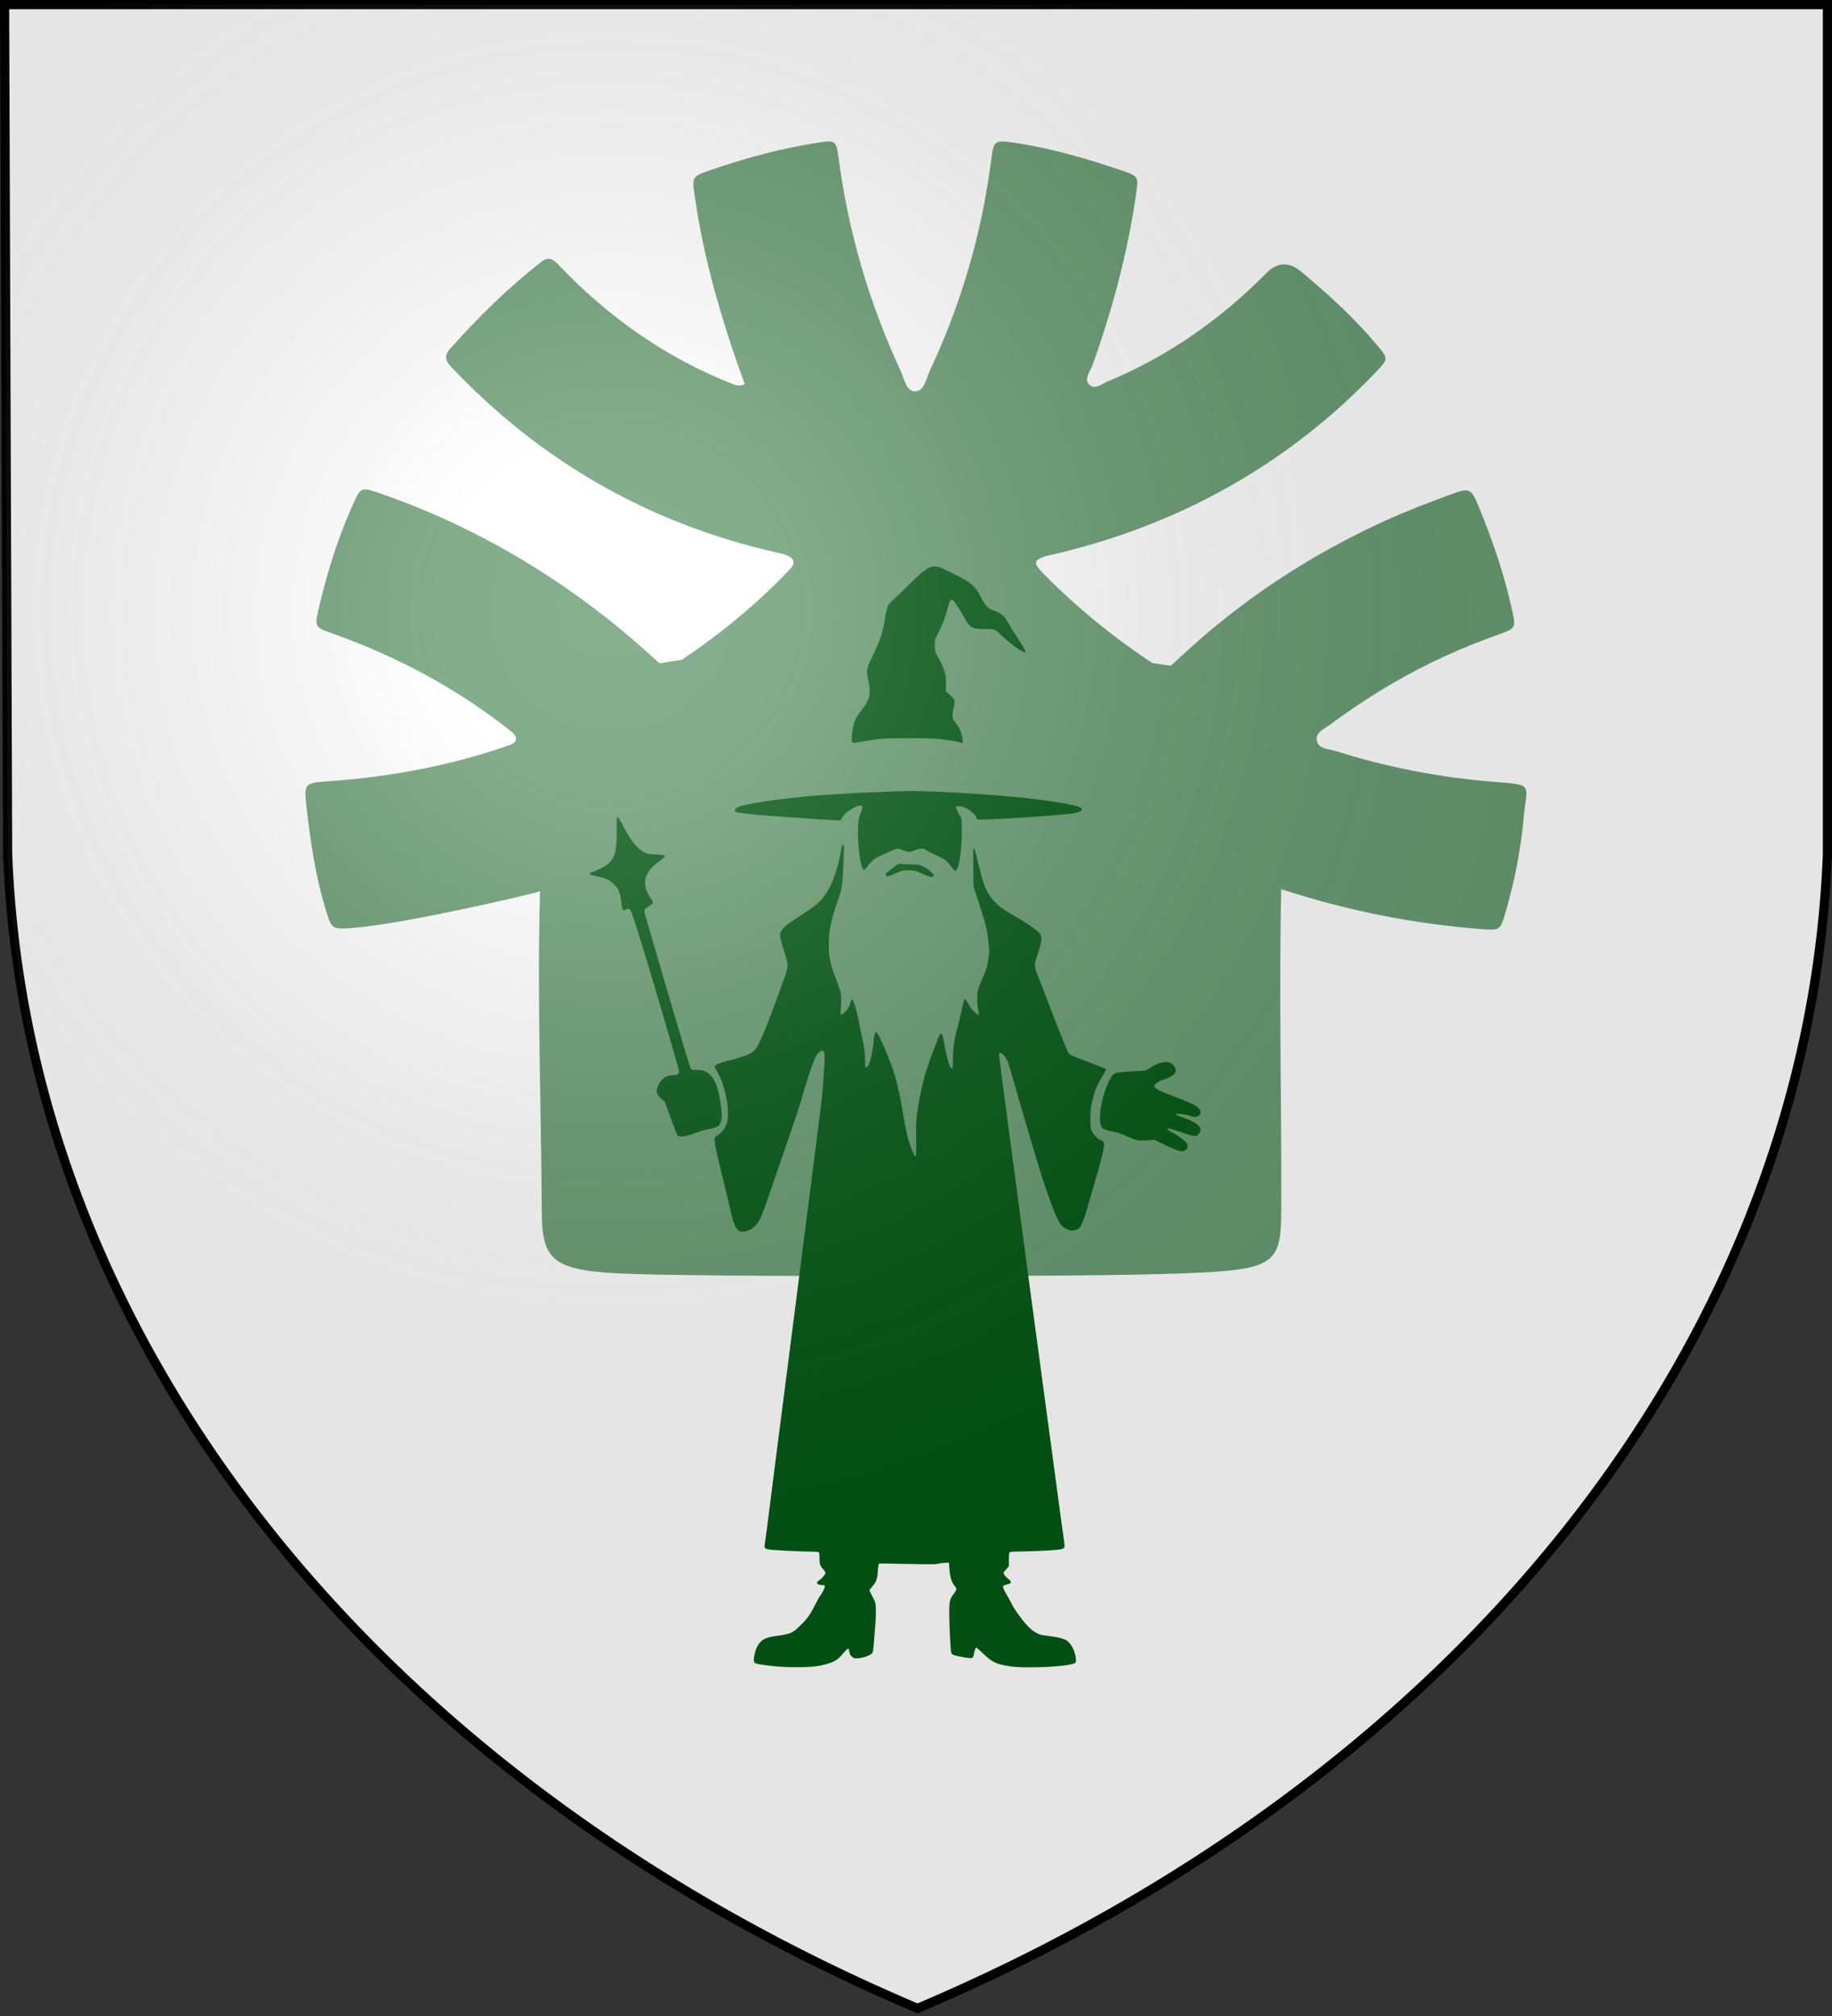 <svg width="600" height="660" version="1.1" xmlns="http://www.w3.org/2000/svg">
 <rect width="100%" height="100%" fill="#333333" stroke="none"/>
 <title>GeoBrol - Blason de la demeure de Maerlyn - La Tour Sombre</title>
 <radialGradient id="A" cx="200" cy="200" r="300" gradientUnits="userSpaceOnUse">
  <stop stop-color="#fff" stop-opacity=".2" offset="0"/>
  <stop stop-color="#fff" stop-opacity=".18" offset=".19"/>
  <stop stop-color="#6b6b6b" stop-opacity=".15" offset=".6"/>
  <stop stop-opacity=".1" offset="1"/>
 </radialGradient>
 <path d="m1.5 1.5h597v278a570 445 0 0 1-298 378 570 445 0 0 1-298-378z" fill="#fff" stroke="#000" stroke-width="3"/>
 <g fill="#045815">
  <path d="m244 126c-7.4-20.3-13.5-40.7-16.5-62.1-0.891-5.96-0.768-6.14 4.98-8.14 11.6-4.02 23.4-7.19 35.5-9.06 5.62-0.86 5.9-0.676 6.67 5.07 3.19 24.2 10 47.4 20.3 69.6 1.17 2.52 1.81 6.6 4.48 6.73 3.41 0.153 3.87-4.18 5.1-6.79 10.3-21.9 17-44.8 20.1-68.9 0.829-6.48 1.01-6.63 7.56-5.68 12.2 1.81 23.9 5.25 35.5 9.18 5.28 1.81 5.19 2.03 4.36 7.77-2.76 19.2-7.77 37.8-14.3 56-0.738 2.06-3.01 4.48-0.799 6.42 1.75 1.54 3.96-0.461 5.84-1.23 19.8-8.2 37.1-20.4 52.1-35.6 3.56-3.52 7.33-3.62 11.3-0.307 8.88 7.4 17.4 15.2 24.8 24 3.75 4.48 3.72 4.55-0.154 8.63-29.6 31.1-66.3 51.1-108 60.4-4.3 1.29-4.61 2.24-1.32 5.59 10.9 11.1 22.9 20.9 35.9 29.5 2.04 0.282 4.02 0.571 5.97 0.866 0.774-0.597 1.71-1.48 2.99-2.68 20-18.7 42.5-33.5 67.3-44.8 7.28-3.32 14.8-6.14 22.3-8.91 5.1-1.87 5.93-1.44 8.02 3.62 4.7 11.3 8.72 22.9 11.3 34.9 1.17 5.4 1.08 5.65-4.42 7.62-12 4.24-23.6 9.49-34.6 15.9-7.12 4.15-14 8.69-20.6 13.6-1.84 1.35-4.76 2.46-4.45 5.01 0.369 3.13 3.93 2.92 6.2 3.66 16.9 5.34 34.2 8.69 51.9 10.1 13.3 1.01 10.7 0.615 9.68 11.9-0.982 10.6-3.04 21-6.02 31.1-1.6 5.44-1.75 5.65-7.37 5.22-22.6-1.67-44.7-6.13-66-13.1-0.772 34.3 0.121 68.7 0.023 103 0 19.9-1.08 21.6-32.4 22.8-30.4 1.23-151 1.14-180 0.188-26-0.851-29.7-3.88-29.8-20.3-0.193-34.4-1.55-69.8-0.584-105-4.78 1.51-45.4 10.8-61.1 12-7.28 0.553-7.16 0.369-9.21-6.42-3.29-10.9-4.91-22.1-6.17-33.3-0.86-7.5-0.706-7.74 7.22-8.29 17.2-1.2 34.1-4.06 50.6-9 2.92-0.89 5.84-1.84 8.72-2.86 2.49-0.891 2.76-2.52 0.83-4.18-17.5-14-37.4-24.7-58.5-32.2-6.24-2.18-6.3-2.27-4.82-8.51 2.7-11.5 6.17-22.7 11-33.5 2.67-6.02 2.76-6.17 8.88-4.05 33.2 11.4 63.7 30.1 89.6 53.8 0.85 0.769 1.54 1.39 2.13 1.87 2.31-0.38 4.72-0.747 7.22-1.1 0.047-0.031 0.095-0.063 0.143-0.095 12.9-8.69 25-18.6 35.6-29.9 3.16-3.81-2.76-4.76-5.41-5.34-41.5-9.52-77-30-106-60.8-1.75-1.78-2.09-3.56-0.307-5.56 9.24-10.4 19.1-20.1 30.1-28.7 2.27-1.78 3.81-0.737 5.44 0.952 15.9 16.8 35 30.4 56.6 38.9 1.26 0.491 2.55 1.29 4.94 0.122l0.061 0.031z" opacity=".6"/>
  <path d="m304 186c-1.54 0.88-3.63 2.68-6.62 5.74-1.52 1.54-3.52 3.45-4.44 4.25-1.04 0.86-1.87 1.77-2.14 2.31-0.22 0.48-0.615 2.19-0.88 3.78-0.77 5.03-1.36 6.84-3.96 12.3-2.26 4.7-2.34 5.04-1.52 8.68 0.905 4.08 0.33 6.27-2.44 9.68-1.38 1.68-1.78 2.42-2.31 4.18-0.44 1.5-0.815 4.16-0.725 5.28 0.065 0.97 0.065 0.99 0.835 0.97 0.42-0.03 1.8-0.22 3.08-0.49 1.28-0.24 3.6-0.57 5.17-0.75 3.78-0.37 15.6-0.37 19.4 0 3.1 0.34 6.24 0.84 7.1 1.17 0.879 0.33 0.967-0.02 0.528-2.05-0.396-1.87-0.968-3.01-2.35-4.75-0.66-0.81-0.77-1.12-0.77-2.09 0-0.63 0.154-1.63 0.33-2.22s0.33-1.51 0.33-2.06c0-0.91-0.088-1.06-1.41-2.34l-1.41-1.33v-2.65c0-2.41-0.066-2.79-0.682-4.5-0.376-1.02-1.01-2.4-1.41-3.08-1.38-2.33-1.56-2.86-1.56-4.75-0.025-1.76 0-1.8 1.45-4.73 0.79-1.62 1.69-3.78 2-4.81 0.286-1.04 0.703-2.47 0.923-3.22 0.198-0.73 0.55-1.56 0.77-1.85 0.396-0.52 0.418-0.52 0.858-0.13 0.528 0.47 2.2 3.06 3.32 5.08 2.2 3.99 2.64 4.27 6.97 4.29 1.47 0 2.92 0.09 3.25 0.22 0.308 0.11 1.5 1.1 2.62 2.18 1.14 1.08 3.12 2.71 4.42 3.63 2.22 1.58 3.19 2 3.19 1.4 0-0.32-0.879-1.82-2.64-4.46-0.814-1.21-2.05-3.19-2.75-4.39-0.682-1.22-1.41-2.38-1.63-2.63-0.55-0.61-1.74-1.29-3.47-1.97-1.96-0.75-2.77-1.61-4.16-4.36-1.87-3.78-2.99-4.72-9.52-7.96-3.87-1.91-4.38-2.11-5.5-2.11-0.925 0-1.48 0.16-2.22 0.57z"/>
  <path d="m296 259c-1.08 0.04-4.75 0.17-8.14 0.3-3.39 0.11-7.64 0.31-9.46 0.44-1.8 0.11-5.68 0.38-8.58 0.55-2.9 0.2-6.02 0.44-6.93 0.55-0.9 0.11-3.12 0.35-4.94 0.55-1.8 0.2-3.9 0.44-4.62 0.55s-2.35 0.35-3.62 0.55c-2.58 0.39-6.1 1.1-7.24 1.41-1.61 0.48-2.31 1.49-1.39 1.95 0.64 0.35 8.32 1.1 16 1.59 1.82 0.11 5.43 0.37 8.02 0.55 2.6 0.2 5.98 0.42 7.5 0.48l2.77 0.13 0.53-1.05c0.44-0.91 0.855-1.27 2.5-2.36 1.94-1.25 3.06-1.66 3.76-1.4 0.485 0.18 0.31 1.21-0.44 2.81-0.505 1.08-0.59 1.59-0.7 4.49-0.22 5.26 0.88 13.4 1.84 13.7 0.245 0.07 0.395-0.09 1.85-1.85 1.12-1.36 2.13-2.15 3.48-2.7 0.655-0.29 2.11-0.95 3.23-1.48 1.1-0.52 2.24-0.96 2.55-0.96 0.285 0 1.1 0.24 1.78 0.55 0.685 0.3 1.58 0.55 2 0.55 0.415 0 1.32-0.25 2-0.55 1.58-0.71 2.75-0.71 3.67-0.03 0.4 0.29 1.41 0.84 2.24 1.21 3.96 1.83 4.4 2.16 5.87 4.23 0.506 0.72 1.06 1.29 1.28 1.29 1.16 0 2.2-6.02 2.2-12.8 0-3.96-0.044-4.34-0.462-4.95-0.836-1.26-1.54-2.79-1.43-3.13 0.198-0.45 1.91-0.28 3.21 0.36 1.32 0.61 3.21 2.29 3.39 2.97 0.066 0.31 0.308 0.63 0.528 0.75 0.769 0.37 26.3-1.21 30.9-1.94 2.79-0.42 3.83-1.12 2.82-1.87-1.06-0.8-8.84-2.18-17.2-3.08-6.99-0.75-9.43-0.95-16.6-1.43-1.69-0.11-4.51-0.3-6.27-0.42-1.76-0.1-5.17-0.26-7.59-0.35-2.42-0.06-5.28-0.15-6.38-0.19-1.08-0.03-2.86-0.03-3.96 0z"/>
  <path d="m202 272c0 8.16-0.9 10.2-5.43 12.4-1.01 0.48-2.11 0.97-2.44 1.03-0.31 0.09-0.685 0.29-0.815 0.44-0.33 0.4 0.13 0.62 1.98 0.99 3.21 0.62 4.55 1.26 6.07 2.91 1.32 1.43 1.82 2.74 2.11 5.45 0.285 2.77 0.44 3.03 1.56 2.51 0.795-0.38 0.815-0.38 1.38 0.15 1.1 0.99 16 52.3 16 52.8 0.025 0.92-0.57 1.32-2.11 1.32-1.4 0-2.82 0.66-3.74 1.74-0.745 0.87-1.5 2.68-1.5 3.62 0 0.69 0.725 1.74 1.74 2.58l0.9 0.725s3.94 11 4.26 11.2c0.135 0.09 0.945 0.175 1.8 0.175 1.21 0 6.64-2.16 7.78-2.3 1.7-0.22 3.5-0.815 3.92-1.3 0.965-1.08 1.16-3.23 0.595-6.92-0.815-5.44-1.85-8.16-3.66-9.79-1.2-1.08-2.3-1.45-4.42-1.45-0.775 0-1.5-0.09-1.65-0.18-0.44-0.28-13.9-46.7-14.3-48-0.42-1.28-0.815-2.77-0.88-3.32l-0.11-1.04 1.34-0.92c0.75-0.51 1.41-1.03 1.48-1.21 0.065-0.15-0.33-0.95-0.88-1.76-3.1-4.64-2.11-8.36 3.23-12.1 0.95-0.66 1.68-1.32 1.63-1.47-0.11-0.31-1.54-0.53-3.56-0.55-0.835-0.02-1.98-0.18-2.53-0.38-2.52-0.88-5.01-3.76-7.58-8.81-0.855-1.68-1.72-3.06-1.89-3.11-0.265-0.04-0.31 0.66-0.31 4.62z"/>
  <path d="m276 276c-0.285 0.97-0.55 2.18-0.68 3.06-0.51 3.38-2.09 8.55-3.41 11.1-1.26 2.38-2.07 3.54-3.58 5.11-1.04 1.07-2.16 1.87-7.9 5.63-3.04 1.98-4.14 2.92-4.6 4-0.4 0.86-0.42 1.12-0.2 2.33 0.13 0.77 0.55 2.26 0.9 3.36 1.36 4.05 1.56 5.11 1.28 6.47-0.13 0.68-0.37 1.58-0.525 2-0.33 0.9-1.01 2.77-2.4 6.6-3.54 9.89-5.92 15.6-7.43 17.8-1.01 1.49-3.02 2.3-10.2 4.13-1.96 0.51-3.19 1.12-3.19 1.58 0 0.2 0.285 0.82 0.635 1.37 2.64 4.11 4.46 12.9 3.46 16.7-0.55 2.04-2.04 4.02-3.56 4.7-0.99 0.465-0.79 1.94 1.52 11.3 0.79 3.16 2.64 10.8 3.45 14.3 1.21 5.08 2.26 6.27 4.9 5.48 2.09-0.59 3.46-1.91 4.78-4.58 0.835-1.69 12.5-35.9 12.7-36.7 1.96-6.97 4.12-13.6 5.02-15.4 0.68-1.41 1.54-2.31 2.2-2.31 0.835 0 1.01 0.71 0.88 3.5-0.22 4.2-0.575 9.01-0.815 11.4-0.75 6.9-17.8 139-18 141-0.24 1.7-0.725 5.46-0.79 5.9-0.22 1.4 0.13 1.5 6.78 1.84 3.18 0.155 6.84 0.29 8.14 0.31 1.28 0 2.48 0.065 2.68 0.13 0.285 0.11 0.35 0.51 0.35 2.04 0 2 0.175 2.46 1.4 3.85 0.705 0.79 0.705 0.99 0.09 1.8-0.66 0.855-0.815 1.01-1.67 1.6-1.19 0.835-0.685 1.47 1.23 1.54 0.44 0.02 0.705 0.13 0.705 0.33 0 0.525-0.685 1.98-1.43 2.99-0.395 0.55-1.3 2.14-1.98 3.52-1.5 2.99-2.5 4.35-4.9 6.64-2.46 2.35-2.92 2.53-8.26 3.26-3.08 0.395-4.68 1.43-5.72 3.63-0.635 1.34-1.12 3.78-0.925 4.57 0.18 0.747 0.86 0.945 5.3 1.47 4.92 0.616 12.8 0.616 15.9 0.022 4.11-0.792 6.04-1.69 7.48-3.47 1.14-1.41 2.04-2.29 2.26-2.16 0.09 0.066 0.245 0.55 0.31 1.08 0.11 0.748 0.33 1.14 0.855 1.58 0.64 0.528 0.815 0.572 2.14 0.462 1.82-0.132 4.26-1.1 4.6-1.85 0.135-0.286 0.285-1.39 0.355-2.44 0.085-1.06 0.285-3.61 0.46-5.7 0.2-2.06 0.31-4.75 0.265-5.96-0.065-2.09-0.11-2.26-1.06-4.11-0.55-1.08-1.02-2.02-1.06-2.11-0.045-0.07 0.33-0.615 0.835-1.19 1.45-1.67 1.74-2.46 1.91-5.06 0.09-1.45 0.245-2.4 0.42-2.55 0.2-0.155 17.3 0.42 18.8 0.135 1.14-0.22 2.53-0.4 3.08-0.42l0.989-0.02 0.154 1.76c0.242 3.18 0.704 4.68 1.85 6.02 0.527 0.615 0.549 0.77 0.329 1.28-0.154 0.33-0.571 0.945-0.923 1.4-1.08 1.36-1.3 2.34-1.3 5.76 0 4.31 0.418 12.7 0.66 13.3 0.264 0.638 0.88 0.857 3.83 1.41 2.95 0.528 3.32 0.462 3.52-0.637 0.22-1.45 0.594-2.49 0.836-2.49 0.132 0 1.19 0.924 2.35 2.05 2.73 2.64 4.07 3.3 8.27 4.02 5.19 0.902 20.3 0.176 21.8-1.08 0.66-0.528-0.11-4-1.28-5.7-1.5-2.13-2.38-2.46-9.44-3.36-1.25-0.155-3.01-1.16-4.4-2.53-1.69-1.65-4.6-5.54-5.54-7.44-0.396-0.81-1.25-2.38-1.91-3.45-0.638-1.1-1.12-2.18-1.1-2.42 0.044-0.33 0.352-0.505 1.14-0.705 0.594-0.15 1.16-0.35 1.3-0.48 0.33-0.33-0.022-0.99-0.747-1.43-0.594-0.355-1.52-1.52-1.52-1.94 0-0.09 0.396-0.62 0.88-1.16l0.88-1.02v-2.16c0-1.36 0.088-2.22 0.264-2.4 0.175-0.175 1.41-0.265 4-0.265 2.07-0.02 5.87-0.155 8.44-0.31 5.08-0.33 5.54-0.46 5.54-1.64 0-0.31-0.352-2.95-0.792-5.85-0.418-2.9-20.9-155-20.7-155 0.44-1.14 2.2 0.49 3.06 2.84 0.308 0.84 9.35 32.7 12 40.3 2.84 8.18 4.05 11.1 5.19 12.6 1.1 1.43 3.17 2.26 4.6 1.87 1.94-0.53 2.44-1.52 4.42-8.44 0.176-0.615 0.792-2.8 1.41-4.84 2.68-9.17 3.76-13.4 3.76-14.7 0-0.705-0.527-1.46-1.03-1.46-0.55 0-2.22-1.58-2.82-2.66-0.66-1.18-0.66-1.21-0.638-4.6 0.022-2.92 0.11-3.74 0.638-5.82 0.792-3.17 1.65-5.26 3.23-7.77 0.703-1.12 1.28-2.18 1.28-2.31 0-0.48-11-4.11-12.1-5.08-0.836-0.74-8.53-21.3-9.87-24.6-1.67-4.16-1.67-4.33-0.594-7.72 1.69-5.19 1.76-6.09 0.638-7.34-0.99-1.1-5.01-3.83-8.62-5.85-6.6-3.7-8.8-6.6-10.6-14-0.396-1.62-1.01-4.04-1.34-5.38-0.968-3.98-1.12-3.43-1.03 3.76l0.088 6.35 1.28 3.85c1.63 4.97 2.24 6.97 2.99 10.1 0.33 1.43 0.88 5.63 0.88 6.79 0 1.39-0.594 5.13-0.967 6.27-0.176 0.53-0.77 1.94-1.3 3.12-0.528 1.21-1.14 2.73-1.34 3.43-0.462 1.61-0.462 5.06 0 6.82 0.197 0.79 0.263 1.41 0.131 1.54-0.351 0.35-2.44-1.78-3.36-3.47-0.506-0.91-0.968-1.63-1.08-1.63-0.286 0-0.616 1.08-1.1 3.52-0.264 1.27-0.88 3.84-1.36 5.71-1.23 4.76-1.5 6.45-1.5 10.2 0 2.8-0.044 3.26-0.352 3.26-0.682 0-1.52-2.6-2.4-7.59-0.506-2.9-0.814-3.87-1.19-3.8-0.375 0.06-1.4 2.44-3.16 7.32-2.07 5.7-3.08 9.5-4.2 15.9-0.725 4.18-0.86 6.32-0.75 11.5 0.135 6.51-0.085 6.88-1.67 2.68-1.01-2.68-1.74-5.68-2.42-9.92-1.08-6.66-2.31-12.3-3.48-15.6-1.56-4.6-4.64-11.6-5.32-12.2-0.31-0.24-0.395-0.15-0.68 0.51-0.18 0.44-0.33 1.23-0.33 1.78 0 1.08-0.725 5.52-1.1 6.73-0.395 1.32-0.97 2.31-1.38 2.38-0.33 0.06-0.375-0.18-0.375-2.53 0-2.38-0.285-4.4-1.1-7.99-0.31-1.36-0.615-2.92-1.01-4.94-0.685-3.66-1.87-7.24-2.26-6.8-0.09 0.11-0.29 0.64-0.44 1.19-0.375 1.32-1.26 2.68-2.12 3.25-1.1 0.77-1.23 0.66-1.06-0.79 0.11-0.68 0.18-2.24 0.18-3.45-0.025-2.42-0.155-2.97-1.8-7.15-1.76-4.42-2.26-6.93-2.26-11.1 0-4.6 0.66-7.79 3.08-14.7 1.28-3.74 1.41-4.6 1.76-12.6 0.155-3.3 0.155-5.02 0.025-5.15-0.155-0.15-0.265-0.13-0.33 0.09z"/>
  <path d="m294 283c-0.31 0.15-0.97 0.62-1.46 1.06-0.48 0.44-1.18 0.96-1.56 1.21-1.06 0.61-1.21 1.62-0.265 1.62 0.245 0 1.1-0.3 1.92-0.68 2.42-1.12 3.1-1.3 4.88-1.3 1.8 0 2.68 0.25 5.28 1.45 1.8 0.84 2.82 0.95 3.04 0.38 0.2-0.48-1.58-2.09-3.32-2.99-1.26-0.64-1.52-0.71-3.87-0.75-1.38-0.02-2.88-0.09-3.3-0.15-0.42-0.07-1.04 0-1.34 0.15z"/>
  <path d="m380 348c-1.12 0.33-2.13 0.81-3.41 1.67-0.484 0.33-1.08 0.66-1.32 0.75-0.242 0.08-2.4 0.24-4.77 0.35-4.75 0.22-5.52 0.42-6.31 1.52-2.51 3.49-4.6 12.2-3.76 15.7 0.286 1.32 0.858 1.72 3.26 2.29 3.36 0.79 3.39 0.815 5.45 1.76 2.86 1.3 3.54 1.43 6.49 1.28l2.55-0.135 2.95 1.46c3.08 1.52 5.12 2.28 6.11 2.28 1.28 0 2.11-1.36 1.54-2.46-0.484-0.925-2.68-2.56-5.41-4.02-1.25-0.66-1.47-0.99-0.66-0.99 0.528 0 1.69 0.35 5.76 1.76 2.92 0.99 3.43 0.965 4.29-0.22 1.3-1.82-0.418-3.44-5.5-5.19-2.64-0.925-2.86-1.3-0.638-1.12 0.902 0.065 2.04 0.285 2.55 0.465 1.76 0.635 2.6 0.68 3.34 0.13 0.483-0.33 0.681-0.66 0.681-1.06 0-1.41-1.41-2.4-5.72-4.09-1.76-0.685-4.22-1.65-5.5-2.16-2.55-0.99-3.94-1.85-3.96-2.42 0-0.57 1.41-1.6 2.82-2.02 3.83-1.21 4.97-2.55 3.78-4.46-0.792-1.32-2.4-1.7-4.62-1.08z"/>
 </g>
 <path d="m1.5 1.5h597v278a570 445 0 0 1-298 378 570 445 0 0 1-298-378z" fill="url(#A)" stroke-width="3"/>
</svg>
